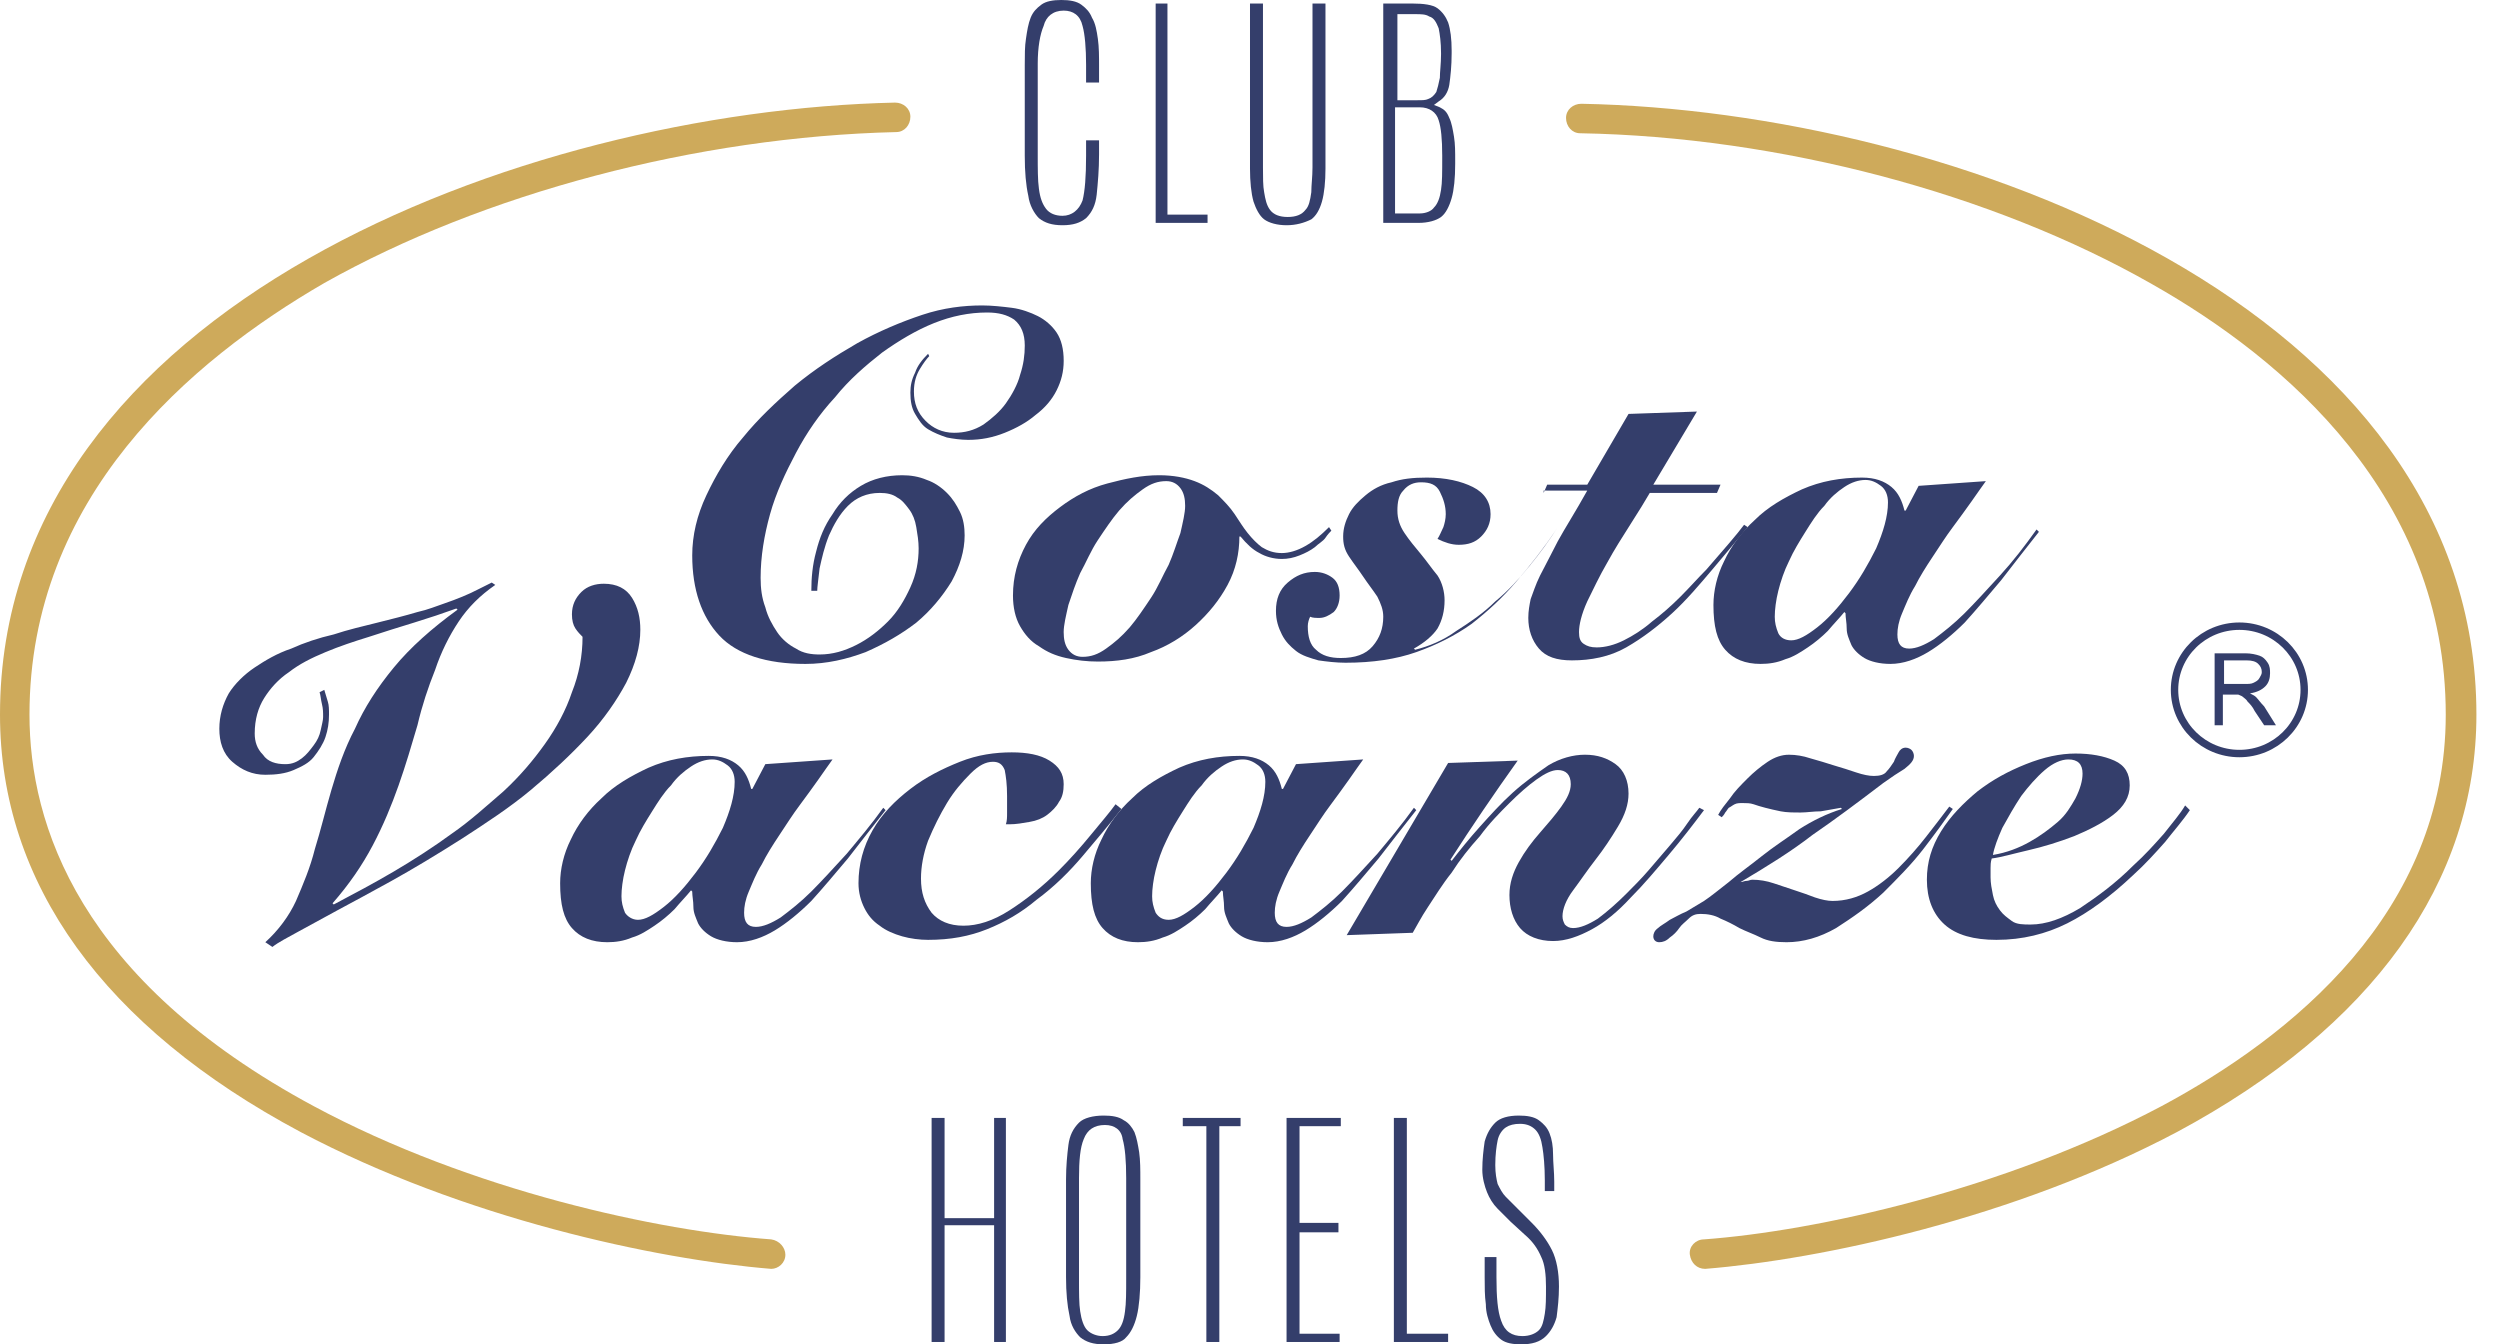 <?xml version="1.0" encoding="utf-8"?>
<!-- Generator: $$$/GeneralStr/196=Adobe Illustrator 27.6.0, SVG Export Plug-In . SVG Version: 6.00 Build 0)  -->
<svg version="1.1" id="Layer_1" xmlns="http://www.w3.org/2000/svg" xmlns:xlink="http://www.w3.org/1999/xlink" x="0px" y="0px"
	 width="212px" height="114px" viewBox="0 0 212 114" enable-background="new 0 0 212 114" xml:space="preserve">
<g>
	<path fill="#CEAA5B" d="M65.4,107.6C65.3,107.6,65.3,107.6,65.4,107.6c-9.8-0.8-26.1-4.3-39.9-11.6C8.8,87.1,0,74.9,0,60.6
		C0,26,44.4,9.4,75.9,8.7c0.7,0,1.3,0.5,1.3,1.2c0,0.7-0.5,1.3-1.2,1.3c-16.9,0.4-35,5.2-48.5,12.8C16.1,30.6,2.5,42.2,2.5,60.6
		c0,9.3,4.2,22.5,24.1,33.2c13.4,7.2,29.3,10.6,38.8,11.3c0.7,0.1,1.2,0.7,1.2,1.3C66.6,107.1,66,107.6,65.4,107.6z"/>
	<path fill="#343E6B" d="M90.1,19.1c-0.9,0-1.5-0.2-2-0.6c-0.4-0.4-0.8-1.1-0.9-1.9c-0.2-0.9-0.3-2-0.3-3.4V5.5c0-0.8,0-1.6,0.1-2.2
		c0.1-0.7,0.2-1.3,0.4-1.8c0.2-0.5,0.5-0.8,0.9-1.1c0.4-0.3,1-0.4,1.7-0.4c0.7,0,1.3,0.1,1.7,0.4c0.4,0.3,0.7,0.6,0.9,1.1
		C92.9,2,93,2.6,93.1,3.3c0.1,0.7,0.1,1.5,0.1,2.3V7h-1.1V5.5c0-1.4-0.1-2.6-0.3-3.3c-0.2-0.9-0.8-1.3-1.6-1.3
		c-0.9,0-1.5,0.5-1.7,1.3C88.2,2.9,88,4,88,5.4v7.7c0,1.2,0,2.2,0.1,2.9c0.1,0.8,0.3,1.3,0.6,1.7c0.3,0.4,0.8,0.6,1.4,0.6
		c0.8,0,1.4-0.5,1.7-1.3c0.2-0.8,0.3-2,0.3-3.8v-1.3h1.1v1.2c0,1.3-0.1,2.4-0.2,3.4c-0.1,0.9-0.4,1.5-0.9,2
		C91.6,18.9,91,19.1,90.1,19.1"/>
	<polygon fill="#343E6B" points="98,18.9 98,0.3 99,0.3 99,18.2 102.4,18.2 102.4,18.9 	"/>
	<path fill="#343E6B" d="M109.1,19.1c-0.8,0-1.5-0.2-1.9-0.5c-0.4-0.3-0.7-0.9-0.9-1.5c-0.2-0.7-0.3-1.7-0.3-2.8v-14h1.1v13.9
		c0,0.8,0,1.6,0.1,2.1c0.1,0.6,0.2,1.1,0.5,1.5c0.3,0.4,0.8,0.6,1.5,0.6c0.7,0,1.2-0.2,1.5-0.6c0.3-0.3,0.4-0.8,0.5-1.5
		c0-0.6,0.1-1.3,0.1-2.1V0.3h1.1v14c0,1.1-0.1,2.1-0.3,2.8c-0.2,0.7-0.5,1.2-0.9,1.5C110.6,18.9,109.9,19.1,109.1,19.1"/>
	<path fill="#343E6B" d="M117.3,18.9V0.3h2.5c0.9,0,1.7,0.1,2.1,0.4c0.4,0.3,0.7,0.7,0.9,1.2c0.2,0.6,0.3,1.4,0.3,2.4v0.2
		c0,1.1-0.1,2-0.2,2.7c-0.1,0.6-0.4,1.1-0.9,1.4l-0.4,0.3l0.5,0.2c0.4,0.2,0.6,0.4,0.8,0.9c0.2,0.4,0.3,1,0.4,1.6
		c0.1,0.6,0.1,1.3,0.1,2v0.3c0,1.2-0.1,2.2-0.3,2.9c-0.2,0.7-0.5,1.3-0.9,1.6c-0.4,0.3-1.1,0.5-1.9,0.5H117.3z M118.4,18.1h2
		c0.5,0,1-0.2,1.2-0.5c0.3-0.3,0.5-0.8,0.6-1.5c0.1-0.6,0.1-1.5,0.1-2.7v-0.2c0-1.4-0.1-2.4-0.3-3c-0.2-0.7-0.8-1.1-1.6-1.1h-2.1
		V18.1z M118.4,8.5h1.8c0.4,0,0.7,0,0.9-0.1c0.3-0.1,0.5-0.3,0.7-0.6c0.1-0.3,0.2-0.7,0.3-1.2c0-0.5,0.1-1.2,0.1-2V4.5
		c0-0.9-0.1-1.6-0.2-2.1c-0.2-0.5-0.4-0.9-0.8-1c-0.3-0.2-0.7-0.2-1.2-0.2h-1.5V8.5z"/>
	<polygon fill="#343E6B" points="84.3,113.8 84.3,103.9 80.1,103.9 80.1,113.8 79,113.8 79,94.8 80.1,94.8 80.1,103.3 84.3,103.3 
		84.3,94.8 85.3,94.8 85.3,113.8 	"/>
	<path fill="#343E6B" d="M93.6,114c-0.9,0-1.5-0.2-2-0.6c-0.4-0.4-0.8-1-0.9-1.8c-0.2-0.9-0.3-2-0.3-3.3V100c0-1.1,0.1-2.1,0.2-2.9
		c0.1-0.8,0.4-1.4,0.9-1.9c0.4-0.4,1.2-0.6,2.1-0.6c0.7,0,1.3,0.1,1.7,0.4c0.4,0.2,0.7,0.6,0.9,1c0.2,0.5,0.3,1.1,0.4,1.7
		c0.1,0.7,0.1,1.5,0.1,2.3v8.3c0,1.3-0.1,2.5-0.3,3.3c-0.2,0.8-0.5,1.4-0.9,1.8C95.2,113.8,94.5,114,93.6,114 M93.7,95.4
		c-0.9,0-1.5,0.4-1.8,1.2c-0.3,0.7-0.4,1.8-0.4,3.3v8.5c0,1.2,0,2.2,0.1,2.8c0.1,0.7,0.3,1.3,0.6,1.6c0.3,0.3,0.8,0.5,1.3,0.5
		c0.6,0,1-0.2,1.3-0.5c0.3-0.3,0.5-0.8,0.6-1.6c0.1-0.7,0.1-1.6,0.1-2.8v-8.5c0-1.5-0.1-2.6-0.3-3.3C95.1,95.8,94.5,95.4,93.7,95.4"
		/>
	<polygon fill="#343E6B" points="102.3,113.8 102.3,95.5 100.3,95.5 100.3,94.8 105.2,94.8 105.2,95.5 103.4,95.5 103.4,113.8 	"/>
	<polygon fill="#343E6B" points="109.1,113.8 109.1,94.8 113.7,94.8 113.7,95.5 110.2,95.5 110.2,103.7 113.5,103.7 113.5,104.5 
		110.2,104.5 110.2,113.1 113.6,113.1 113.6,113.8 	"/>
	<polygon fill="#343E6B" points="118.2,113.8 118.2,94.8 119.3,94.8 119.3,113.1 122.8,113.1 122.8,113.8 	"/>
	<path fill="#343E6B" d="M129,114c-0.7,0-1.3-0.1-1.7-0.4c-0.4-0.3-0.7-0.7-0.9-1.2c-0.2-0.5-0.4-1.1-0.4-1.8
		c-0.1-0.7-0.1-1.5-0.1-2.3v-1.7h1v1.7c0,1.7,0.1,2.9,0.4,3.7c0.3,0.9,0.9,1.3,1.8,1.3c0.6,0,1.1-0.2,1.4-0.5
		c0.3-0.3,0.4-0.8,0.5-1.4c0.1-0.6,0.1-1.3,0.1-2.3c0-1-0.1-1.9-0.4-2.5c-0.3-0.7-0.7-1.3-1.4-1.9l-1.2-1.1
		c-0.3-0.3-0.7-0.7-1.1-1.1c-0.4-0.4-0.7-0.9-0.9-1.4c-0.2-0.5-0.4-1.2-0.4-1.9c0-0.9,0.1-1.7,0.2-2.4c0.2-0.7,0.5-1.2,0.9-1.6
		c0.4-0.4,1.1-0.6,2-0.6c0.7,0,1.3,0.1,1.7,0.4c0.4,0.3,0.7,0.6,0.9,1.1c0.2,0.5,0.3,1.1,0.3,1.8c0,0.7,0.1,1.5,0.1,2.3v0.8H131
		v-0.9c0-1.2-0.1-2.2-0.2-2.8c-0.1-0.7-0.3-1.2-0.6-1.5c-0.3-0.3-0.7-0.5-1.3-0.5c-0.5,0-0.9,0.1-1.2,0.3c-0.3,0.2-0.6,0.6-0.7,1.1
		c-0.1,0.5-0.2,1.2-0.2,2.1c0,0.7,0.1,1.2,0.2,1.6c0.2,0.4,0.4,0.8,0.7,1.1c0.3,0.3,0.7,0.7,1.1,1.1l1.1,1.1
		c0.7,0.7,1.3,1.5,1.7,2.3c0.4,0.8,0.6,1.9,0.6,3.1c0,1-0.1,1.8-0.2,2.6c-0.2,0.7-0.5,1.2-0.9,1.6C130.6,113.8,129.9,114,129,114"/>
	<path fill="#343E6B" d="M78.8,30.2c-0.2,0.2-0.5,0.6-0.8,1.1c-0.3,0.5-0.5,1.1-0.5,1.9c0,1,0.3,1.8,1,2.5c0.6,0.6,1.4,1,2.4,1
		c0.9,0,1.7-0.2,2.5-0.7c0.7-0.5,1.4-1.1,1.9-1.8c0.5-0.7,1-1.6,1.2-2.4c0.3-0.9,0.4-1.7,0.4-2.5c0-1-0.3-1.7-0.9-2.2
		c-0.6-0.4-1.3-0.6-2.3-0.6c-1.5,0-3,0.3-4.5,0.9c-1.5,0.6-3,1.5-4.4,2.5c-1.4,1.1-2.8,2.3-4,3.8c-1.3,1.4-2.4,3-3.3,4.7
		c-0.9,1.7-1.7,3.4-2.2,5.2s-0.8,3.6-0.8,5.4c0,0.9,0.1,1.7,0.4,2.5c0.2,0.8,0.6,1.5,1,2.1c0.4,0.6,1,1.1,1.6,1.4
		c0.6,0.4,1.3,0.5,2,0.5c1.1,0,2.1-0.3,3.1-0.8c1-0.5,1.9-1.2,2.7-2c0.8-0.8,1.4-1.8,1.9-2.9c0.5-1.1,0.7-2.2,0.7-3.3
		c0-0.6-0.1-1.2-0.2-1.8c-0.1-0.6-0.3-1.1-0.6-1.5c-0.3-0.4-0.6-0.8-1-1c-0.4-0.3-0.9-0.4-1.5-0.4c-1.1,0-2,0.4-2.7,1.1
		c-0.7,0.7-1.2,1.6-1.6,2.5c-0.4,1-0.6,1.9-0.8,2.8c-0.1,0.9-0.2,1.6-0.2,1.9h-0.5c0-1.1,0.1-2.2,0.4-3.3c0.3-1.2,0.7-2.2,1.4-3.2
		c0.6-1,1.4-1.8,2.4-2.4c1-0.6,2.2-0.9,3.5-0.9c0.7,0,1.4,0.1,2.1,0.4c0.6,0.2,1.2,0.6,1.7,1.1c0.5,0.5,0.8,1,1.1,1.6
		c0.3,0.6,0.4,1.3,0.4,2c0,1.3-0.4,2.6-1.1,3.9c-0.8,1.3-1.8,2.5-3,3.5c-1.3,1-2.7,1.8-4.3,2.5c-1.6,0.6-3.3,1-5.1,1
		c-3.3,0-5.8-0.8-7.3-2.4c-1.5-1.6-2.3-3.9-2.3-6.8c0-1.7,0.4-3.4,1.2-5.1c0.8-1.7,1.8-3.4,3.1-4.9c1.3-1.6,2.8-3,4.4-4.4
		c1.7-1.4,3.4-2.5,5.3-3.6c1.8-1,3.7-1.8,5.5-2.4c1.8-0.6,3.5-0.8,5.1-0.8c0.8,0,1.7,0.1,2.5,0.2c0.8,0.1,1.6,0.4,2.2,0.7
		c0.6,0.3,1.2,0.8,1.6,1.4c0.4,0.6,0.6,1.4,0.6,2.4c0,0.9-0.2,1.7-0.6,2.5c-0.4,0.8-1,1.5-1.8,2.1c-0.7,0.6-1.6,1.1-2.6,1.5
		c-1,0.4-2,0.6-3.1,0.6c-0.6,0-1.3-0.1-1.8-0.2c-0.6-0.2-1.1-0.4-1.6-0.7c-0.5-0.3-0.8-0.8-1.1-1.3c-0.3-0.5-0.4-1.1-0.4-1.8
		c0-0.6,0.1-1.1,0.4-1.7c0.2-0.6,0.6-1.1,1.1-1.6L78.8,30.2z"/>
	<path fill="#343E6B" d="M112.9,45c-0.1,0.1-0.3,0.3-0.5,0.6c-0.2,0.3-0.6,0.5-0.9,0.8c-0.4,0.3-0.8,0.5-1.3,0.7
		c-0.5,0.2-1,0.3-1.5,0.3c-0.7,0-1.4-0.2-1.9-0.5c-0.6-0.3-1.1-0.8-1.6-1.4h-0.1c0,1.4-0.3,2.8-1,4.1c-0.7,1.3-1.6,2.4-2.7,3.4
		c-1.1,1-2.4,1.8-3.8,2.3c-1.4,0.6-2.9,0.8-4.5,0.8c-0.9,0-1.8-0.1-2.7-0.3c-0.9-0.2-1.6-0.5-2.3-1c-0.7-0.4-1.2-1-1.6-1.7
		c-0.4-0.7-0.6-1.6-0.6-2.6c0-1.6,0.4-3,1.1-4.3c0.7-1.3,1.7-2.3,2.9-3.2c1.2-0.9,2.5-1.6,4-2s2.9-0.7,4.4-0.7c1.2,0,2.2,0.2,3,0.5
		c0.8,0.3,1.4,0.7,2,1.2c0.5,0.5,1,1,1.4,1.6c0.4,0.6,0.7,1.1,1.1,1.6c0.4,0.5,0.8,0.9,1.2,1.2c0.5,0.3,1,0.5,1.7,0.5
		c0.6,0,1.3-0.2,2-0.6c0.7-0.4,1.3-0.9,2-1.6L112.9,45z M98.9,40.8c-0.7,0-1.3,0.2-2,0.7c-0.7,0.5-1.3,1-2,1.8
		c-0.6,0.7-1.2,1.6-1.8,2.5c-0.6,0.9-1,1.9-1.5,2.8c-0.4,0.9-0.7,1.8-1,2.7c-0.2,0.9-0.4,1.7-0.4,2.3c0,0.6,0.1,1.1,0.4,1.5
		c0.3,0.4,0.7,0.6,1.2,0.6c0.7,0,1.3-0.2,2-0.7c0.7-0.5,1.3-1,2-1.8c0.6-0.7,1.2-1.6,1.8-2.5c0.6-0.9,1-1.9,1.5-2.8
		c0.4-0.9,0.7-1.9,1-2.7c0.2-0.9,0.4-1.7,0.4-2.3c0-0.6-0.1-1.1-0.4-1.5C99.8,41,99.4,40.8,98.9,40.8"/>
	<path fill="#343E6B" d="M131.9,45c-1,1.5-2.1,2.9-3.3,4.3c-1.2,1.4-2.4,2.5-3.8,3.6c-1.4,1-3,1.8-4.7,2.4c-1.7,0.6-3.7,0.9-6,0.9
		c-0.8,0-1.6-0.1-2.3-0.2c-0.7-0.2-1.4-0.4-1.9-0.8c-0.5-0.4-0.9-0.8-1.2-1.4c-0.3-0.6-0.5-1.2-0.5-2c0-1,0.3-1.8,1-2.4
		c0.7-0.6,1.4-0.9,2.3-0.9c0.6,0,1.1,0.2,1.5,0.5c0.4,0.3,0.6,0.8,0.6,1.5c0,0.6-0.2,1.1-0.5,1.4c-0.4,0.3-0.8,0.5-1.2,0.5
		c-0.3,0-0.6,0-0.8-0.1c-0.1,0.2-0.2,0.5-0.2,0.8c0,0.9,0.2,1.6,0.7,2c0.5,0.5,1.2,0.7,2.1,0.7c1.2,0,2.1-0.3,2.7-1
		c0.6-0.7,0.9-1.5,0.9-2.5c0-0.6-0.2-1.1-0.5-1.7c-0.4-0.6-0.8-1.1-1.2-1.7c-0.4-0.6-0.8-1.1-1.2-1.7c-0.4-0.6-0.5-1.1-0.5-1.7
		c0-0.7,0.2-1.3,0.5-1.9c0.3-0.6,0.8-1.1,1.4-1.6c0.6-0.5,1.3-0.9,2.2-1.1c0.9-0.3,1.8-0.4,3-0.4c1.6,0,2.9,0.3,3.9,0.8
		c1,0.5,1.5,1.3,1.5,2.3c0,0.8-0.3,1.4-0.8,1.9c-0.5,0.5-1.1,0.7-1.9,0.7c-0.6,0-1.2-0.2-1.8-0.5c0.2-0.3,0.3-0.6,0.5-1
		c0.1-0.3,0.2-0.7,0.2-1.1c0-0.7-0.2-1.3-0.5-1.9c-0.3-0.6-0.8-0.8-1.6-0.8c-0.6,0-1.1,0.2-1.5,0.7c-0.4,0.4-0.5,1-0.5,1.7
		c0,0.7,0.2,1.3,0.6,1.9c0.4,0.6,0.9,1.2,1.4,1.8c0.5,0.6,0.9,1.2,1.4,1.8c0.4,0.6,0.6,1.4,0.6,2.1c0,0.9-0.2,1.7-0.6,2.4
		c-0.4,0.6-1.1,1.2-2,1.7l0.1,0.1c1.2-0.3,2.4-0.8,3.5-1.6c1.1-0.7,2.3-1.5,3.3-2.5c1.1-0.9,2-1.9,2.9-3c0.9-1.1,1.7-2.2,2.4-3.3
		L131.9,45z"/>
	<path fill="#343E6B" d="M130.9,41.8l0.3-0.7h3.4l3.5-6l5.8-0.2l-3.7,6.2h5.7l-0.3,0.7h-5.7c-0.4,0.7-0.9,1.5-1.6,2.6
		c-0.7,1.1-1.4,2.2-2,3.3c-0.7,1.2-1.2,2.3-1.7,3.3c-0.5,1.1-0.7,2-0.7,2.6c0,0.5,0.1,0.8,0.4,1c0.3,0.2,0.6,0.3,1.1,0.3
		c0.7,0,1.5-0.2,2.3-0.6c0.8-0.4,1.6-0.9,2.4-1.6c0.8-0.6,1.6-1.3,2.4-2.1c0.8-0.8,1.5-1.6,2.2-2.3c0.7-0.8,1.3-1.5,1.9-2.2
		c0.6-0.7,1-1.2,1.3-1.6l0.3,0.2c-0.9,1.1-1.9,2.3-3,3.6c-1.1,1.3-2.2,2.6-3.4,3.7c-1.2,1.1-2.5,2.1-3.9,2.9c-1.4,0.8-3,1.1-4.6,1.1
		c-1.3,0-2.2-0.3-2.8-1c-0.6-0.7-0.9-1.6-0.9-2.6c0-0.6,0.1-1.1,0.2-1.6c0.2-0.5,0.4-1.2,0.8-2c0.4-0.8,0.9-1.7,1.5-2.9
		c0.6-1.1,1.5-2.5,2.5-4.3H130.9z"/>
	<path fill="#343E6B" d="M168.4,40.8c-0.3,0.4-0.7,1-1.2,1.7c-0.5,0.7-1,1.4-1.6,2.2c-0.6,0.8-1.1,1.6-1.7,2.5
		c-0.6,0.9-1.1,1.7-1.5,2.5c-0.5,0.8-0.8,1.6-1.1,2.3c-0.3,0.7-0.4,1.3-0.4,1.8c0,0.8,0.3,1.2,1,1.2c0.6,0,1.3-0.3,2.1-0.8
		c0.8-0.6,1.7-1.3,2.6-2.2c0.9-0.9,1.9-2,3-3.2s2.1-2.5,3.1-3.9l0.2,0.2c-1.1,1.4-2.2,2.8-3.2,4.1c-1.1,1.3-2.1,2.5-3.1,3.6
		c-1,1-2.1,1.9-3.1,2.5c-1,0.6-2.1,1-3.2,1c-0.9,0-1.7-0.2-2.2-0.5c-0.5-0.3-0.9-0.7-1.1-1.1c-0.2-0.5-0.4-0.9-0.4-1.4
		c0-0.5-0.1-0.9-0.1-1.3l-0.1-0.1c-0.4,0.5-0.9,1-1.4,1.6c-0.5,0.5-1.1,1-1.7,1.4c-0.6,0.4-1.2,0.8-1.9,1c-0.7,0.3-1.4,0.4-2.1,0.4
		c-1.3,0-2.3-0.4-3-1.2c-0.7-0.8-1-2-1-3.8c0-1.2,0.3-2.5,0.9-3.7c0.6-1.3,1.5-2.5,2.6-3.5c1.1-1.1,2.5-1.9,4-2.6
		c1.6-0.7,3.3-1,5.1-1c1.1,0,1.9,0.3,2.5,0.8c0.6,0.5,0.9,1.2,1.1,2h0.1l1.1-2.1L168.4,40.8z M151.9,54.3c0.6,0,1.3-0.4,2.2-1.1
		c0.9-0.7,1.8-1.7,2.7-2.9c0.9-1.2,1.6-2.4,2.3-3.8c0.6-1.4,1-2.7,1-3.9c0-0.6-0.2-1.1-0.6-1.4c-0.4-0.3-0.8-0.5-1.3-0.5
		c-0.6,0-1.2,0.2-1.8,0.6c-0.6,0.4-1.2,0.9-1.7,1.6c-0.6,0.6-1.1,1.4-1.6,2.2c-0.5,0.8-1,1.6-1.4,2.5c-0.4,0.8-0.7,1.7-0.9,2.5
		c-0.2,0.8-0.3,1.6-0.3,2.2c0,0.5,0.1,0.9,0.3,1.4C151,54.1,151.4,54.3,151.9,54.3"/>
	<path fill="#343E6B" d="M22.5,79.9c1.1-1,2-2.2,2.6-3.5c0.6-1.4,1.2-2.8,1.6-4.4c0.5-1.6,0.9-3.3,1.4-5c0.5-1.7,1.1-3.5,2-5.2
		c0.8-1.8,1.9-3.5,3.3-5.2c1.4-1.7,3.2-3.3,5.4-4.9l-0.1-0.1c-1.1,0.4-2.3,0.8-3.6,1.2c-1.3,0.4-2.6,0.8-3.8,1.2
		c-1.3,0.4-2.5,0.8-3.7,1.3c-1.2,0.5-2.2,1-3.1,1.7c-0.9,0.6-1.6,1.4-2.1,2.2c-0.5,0.8-0.8,1.8-0.8,3c0,0.7,0.2,1.3,0.7,1.8
		c0.4,0.6,1.1,0.8,1.9,0.8c0.6,0,1-0.2,1.4-0.5c0.4-0.3,0.7-0.7,1-1.1c0.3-0.4,0.5-0.8,0.6-1.3c0.1-0.5,0.2-0.8,0.2-1.1
		c0-0.4,0-0.7-0.1-1.1c-0.1-0.4-0.1-0.7-0.2-1l0.4-0.2c0.1,0.3,0.2,0.7,0.3,1c0.1,0.3,0.1,0.7,0.1,1.1c0,0.7-0.1,1.3-0.3,1.9
		c-0.2,0.6-0.6,1.2-1,1.7c-0.4,0.5-1,0.8-1.7,1.1c-0.7,0.3-1.5,0.4-2.4,0.4c-1.1,0-2-0.4-2.8-1.1c-0.8-0.7-1.1-1.7-1.1-2.8
		c0-1.1,0.3-2.1,0.8-3c0.5-0.8,1.3-1.6,2.2-2.2c0.9-0.6,1.9-1.2,3.1-1.6c1.1-0.5,2.3-0.9,3.6-1.2c1.2-0.4,2.5-0.7,3.7-1
		c1.2-0.3,2.4-0.6,3.4-0.9c0.9-0.2,1.6-0.5,2.2-0.7c0.6-0.2,1.1-0.4,1.6-0.6c0.5-0.2,0.9-0.4,1.3-0.6c0.4-0.2,0.8-0.4,1.2-0.6
		l0.3,0.2c-1.3,0.9-2.3,1.9-3.1,3.1c-0.8,1.2-1.5,2.6-2,4.1c-0.6,1.5-1.1,3-1.5,4.7c-0.5,1.7-1,3.4-1.6,5.1
		c-0.6,1.7-1.3,3.4-2.2,5.1c-0.9,1.7-2,3.3-3.4,4.9l0.1,0.1c1.7-0.9,3.4-1.8,5.1-2.8c1.7-1,3.4-2.1,4.9-3.2c1.6-1.1,3-2.4,4.4-3.6
		c1.4-1.3,2.5-2.6,3.5-4c1-1.4,1.8-2.9,2.3-4.4c0.6-1.5,0.9-3.1,0.9-4.7c-0.2-0.2-0.4-0.4-0.6-0.7c-0.2-0.3-0.3-0.7-0.3-1.2
		c0-0.8,0.3-1.4,0.8-1.9c0.5-0.5,1.2-0.7,1.9-0.7c1.1,0,1.9,0.4,2.4,1.2c0.5,0.8,0.7,1.7,0.7,2.7c0,1.4-0.4,2.9-1.2,4.5
		c-0.8,1.5-1.9,3.1-3.3,4.6c-1.4,1.5-3,3-4.8,4.5c-1.8,1.5-3.8,2.8-5.8,4.1c-2.2,1.4-4.2,2.6-6,3.6c-1.8,1-3.3,1.8-4.6,2.5
		c-1.3,0.7-2.4,1.3-3.3,1.8c-0.9,0.5-1.7,0.9-2.2,1.3L22.5,79.9z"/>
	<path fill="#343E6B" d="M70.6,64.4c-0.3,0.4-0.7,1-1.2,1.7c-0.5,0.7-1,1.4-1.6,2.2c-0.6,0.8-1.1,1.6-1.7,2.5
		c-0.6,0.9-1.1,1.7-1.5,2.5c-0.5,0.8-0.8,1.6-1.1,2.3c-0.3,0.7-0.4,1.3-0.4,1.8c0,0.8,0.3,1.2,1,1.2c0.6,0,1.3-0.3,2.1-0.8
		c0.8-0.6,1.7-1.3,2.6-2.2c0.9-0.9,1.9-2,3-3.2c1-1.2,2.1-2.5,3.1-3.9l0.2,0.2c-1.1,1.4-2.2,2.8-3.2,4.1c-1.1,1.3-2.1,2.5-3.1,3.6
		c-1,1-2.1,1.9-3.1,2.5c-1,0.6-2.1,1-3.2,1c-0.9,0-1.7-0.2-2.2-0.5c-0.5-0.3-0.9-0.7-1.1-1.1c-0.2-0.5-0.4-0.9-0.4-1.4
		c0-0.5-0.1-0.9-0.1-1.3l-0.1-0.1c-0.4,0.5-0.9,1-1.4,1.6c-0.5,0.5-1.1,1-1.7,1.4c-0.6,0.4-1.2,0.8-1.9,1c-0.7,0.3-1.4,0.4-2.1,0.4
		c-1.3,0-2.3-0.4-3-1.2c-0.7-0.8-1-2-1-3.8c0-1.2,0.3-2.5,0.9-3.7c0.6-1.3,1.5-2.5,2.6-3.5c1.1-1.1,2.5-1.9,4-2.6
		c1.6-0.7,3.3-1,5.1-1c1.1,0,1.9,0.3,2.5,0.8c0.6,0.5,0.9,1.2,1.1,2h0.1l1.1-2.1L70.6,64.4z M54.1,78c0.6,0,1.3-0.4,2.2-1.1
		c0.9-0.7,1.8-1.7,2.7-2.9c0.9-1.2,1.6-2.4,2.3-3.8c0.6-1.4,1-2.7,1-3.9c0-0.6-0.2-1.1-0.6-1.4c-0.4-0.3-0.8-0.5-1.3-0.5
		c-0.6,0-1.2,0.2-1.8,0.6c-0.6,0.4-1.2,0.9-1.7,1.6c-0.6,0.6-1.1,1.4-1.6,2.2c-0.5,0.8-1,1.6-1.4,2.5c-0.4,0.8-0.7,1.7-0.9,2.5
		c-0.2,0.8-0.3,1.6-0.3,2.2c0,0.5,0.1,0.9,0.3,1.4C53.2,77.7,53.6,78,54.1,78"/>
	<path fill="#343E6B" d="M95.1,68.6c-1.1,1.4-2.2,2.7-3.3,4c-1.1,1.3-2.4,2.6-3.9,3.7c-1.3,1.1-2.7,1.9-4.2,2.5
		c-1.5,0.6-3.1,0.9-5,0.9c-0.7,0-1.5-0.1-2.2-0.3c-0.7-0.2-1.4-0.5-1.9-0.9c-0.6-0.4-1-0.9-1.3-1.5c-0.3-0.6-0.5-1.3-0.5-2.1
		c0-1.6,0.4-3.1,1.2-4.5c0.8-1.4,1.9-2.5,3.2-3.5c1.3-1,2.7-1.7,4.2-2.3c1.5-0.6,3-0.8,4.4-0.8c1.3,0,2.4,0.2,3.2,0.7
		c0.8,0.5,1.2,1.1,1.2,2c0,0.6-0.1,1.1-0.4,1.5c-0.2,0.4-0.6,0.8-1,1.1c-0.4,0.3-0.9,0.5-1.5,0.6c-0.6,0.1-1.1,0.2-1.7,0.2h-0.3
		c0.1-0.3,0.1-0.6,0.1-1c0-0.4,0-0.8,0-1.4c0-1-0.1-1.7-0.2-2.2c-0.2-0.5-0.5-0.7-1-0.7c-0.6,0-1.2,0.3-1.9,1
		c-0.7,0.7-1.4,1.5-2,2.5c-0.6,1-1.1,2-1.6,3.2c-0.4,1.1-0.6,2.2-0.6,3.2c0,1.2,0.3,2.1,0.9,2.9c0.6,0.7,1.5,1.1,2.7,1.1
		c1.2,0,2.5-0.4,3.9-1.3c1.4-0.9,2.8-2,4.2-3.4c0.9-0.9,1.8-1.9,2.7-3c0.9-1.1,1.6-1.9,2.1-2.6L95.1,68.6z"/>
	<path fill="#343E6B" d="M115.6,64.4c-0.3,0.4-0.7,1-1.2,1.7c-0.5,0.7-1,1.4-1.6,2.2c-0.6,0.8-1.1,1.6-1.7,2.5
		c-0.6,0.9-1.1,1.7-1.5,2.5c-0.5,0.8-0.8,1.6-1.1,2.3c-0.3,0.7-0.4,1.3-0.4,1.8c0,0.8,0.3,1.2,1,1.2c0.6,0,1.3-0.3,2.1-0.8
		c0.8-0.6,1.7-1.3,2.6-2.2c0.9-0.9,1.9-2,3-3.2c1-1.2,2.1-2.5,3.1-3.9l0.2,0.2c-1.1,1.4-2.2,2.8-3.2,4.1c-1.1,1.3-2.1,2.5-3.1,3.6
		c-1,1-2.1,1.9-3.1,2.5c-1,0.6-2.1,1-3.2,1c-0.9,0-1.7-0.2-2.2-0.5c-0.5-0.3-0.9-0.7-1.1-1.1c-0.2-0.5-0.4-0.9-0.4-1.4
		c0-0.5-0.1-0.9-0.1-1.3l-0.1-0.1c-0.4,0.5-0.9,1-1.4,1.6c-0.5,0.5-1.1,1-1.7,1.4c-0.6,0.4-1.2,0.8-1.9,1c-0.7,0.3-1.4,0.4-2.1,0.4
		c-1.3,0-2.3-0.4-3-1.2c-0.7-0.8-1-2-1-3.8c0-1.2,0.3-2.5,0.9-3.7c0.6-1.3,1.5-2.5,2.6-3.5c1.1-1.1,2.5-1.9,4-2.6
		c1.6-0.7,3.3-1,5.1-1c1.1,0,1.9,0.3,2.5,0.8c0.6,0.5,0.9,1.2,1.1,2h0.1l1.1-2.1L115.6,64.4z M99.1,78c0.6,0,1.3-0.4,2.2-1.1
		c0.9-0.7,1.8-1.7,2.7-2.9c0.9-1.2,1.6-2.4,2.3-3.8c0.6-1.4,1-2.7,1-3.9c0-0.6-0.2-1.1-0.6-1.4c-0.4-0.3-0.8-0.5-1.3-0.5
		c-0.6,0-1.2,0.2-1.8,0.6c-0.6,0.4-1.2,0.9-1.7,1.6c-0.6,0.6-1.1,1.4-1.6,2.2c-0.5,0.8-1,1.6-1.4,2.5c-0.4,0.8-0.7,1.7-0.9,2.5
		c-0.2,0.8-0.3,1.6-0.3,2.2c0,0.5,0.1,0.9,0.3,1.4C98.2,77.7,98.5,78,99.1,78"/>
	<path fill="#343E6B" d="M114.2,79.3l8.6-14.6l5.9-0.2c-2,2.8-3.9,5.6-5.7,8.4l0.1,0.1c0.7-0.9,1.5-1.9,2.4-2.9c0.9-1,1.8-2,2.8-2.9
		c1-0.9,2-1.6,3-2.3c1-0.6,2.1-0.9,3.1-0.9c1.1,0,1.9,0.3,2.6,0.8c0.7,0.5,1.1,1.4,1.1,2.5c0,0.9-0.3,1.8-0.9,2.8
		c-0.6,1-1.2,1.9-1.9,2.8c-0.7,0.9-1.3,1.8-1.9,2.6s-0.9,1.6-0.9,2.2c0,0.3,0.1,0.5,0.2,0.7c0.2,0.2,0.4,0.3,0.7,0.3
		c0.6,0,1.3-0.3,2.1-0.8c0.8-0.6,1.6-1.3,2.4-2.1c0.6-0.6,1.3-1.3,1.9-2c0.6-0.7,1.2-1.4,1.8-2.1c0.6-0.7,1.1-1.3,1.5-1.9
		c0.4-0.6,0.8-1,1-1.3l0.4,0.2c-0.9,1.2-1.9,2.5-3,3.8c-1.1,1.3-2.1,2.5-3.2,3.6c-1.1,1.2-2.2,2.1-3.3,2.7c-1.1,0.6-2.2,1-3.3,1
		c-1.2,0-2.2-0.4-2.8-1.1c-0.6-0.7-0.9-1.7-0.9-2.8c0-1,0.3-1.9,0.8-2.8c0.5-0.9,1.1-1.7,1.8-2.5c0.7-0.8,1.3-1.5,1.8-2.2
		c0.5-0.7,0.8-1.3,0.8-1.9c0-0.8-0.4-1.2-1.1-1.2c-0.5,0-1.1,0.3-1.8,0.8c-0.7,0.5-1.5,1.2-2.3,2c-0.8,0.8-1.7,1.7-2.5,2.8
		c-0.9,1-1.7,2-2.4,3.1c-0.8,1-1.4,2-2,2.9c-0.6,0.9-1,1.7-1.3,2.2L114.2,79.3z"/>
	<path fill="#343E6B" d="M147.6,74.8c0.2,0,0.3-0.1,0.5-0.1c0.2,0,0.3-0.1,0.5-0.1c0.6,0,1.2,0.1,1.8,0.3c0.6,0.2,1.2,0.4,1.8,0.6
		c0.6,0.2,1.2,0.4,1.7,0.6c0.6,0.2,1.1,0.3,1.5,0.3c1.1,0,2.1-0.3,3-0.8c0.9-0.5,1.8-1.2,2.6-2c0.8-0.8,1.6-1.7,2.3-2.6
		c0.7-0.9,1.4-1.8,2-2.6l0.3,0.2c-0.7,1-1.5,2.1-2.5,3.4c-1,1.3-2.2,2.5-3.4,3.7c-1.3,1.2-2.6,2.1-4,3c-1.4,0.8-2.8,1.2-4.2,1.2
		c-0.9,0-1.6-0.1-2.2-0.4c-0.6-0.3-1.2-0.5-1.8-0.8c-0.5-0.3-1.1-0.6-1.6-0.8c-0.5-0.3-1.1-0.4-1.7-0.4c-0.4,0-0.7,0.1-1,0.4
		c-0.3,0.3-0.6,0.5-0.8,0.8c-0.2,0.3-0.5,0.6-0.8,0.8c-0.3,0.3-0.6,0.4-0.9,0.4c-0.3,0-0.5-0.2-0.5-0.5c0-0.2,0.1-0.5,0.4-0.7
		c0.2-0.2,0.6-0.4,1-0.7c0.4-0.2,0.9-0.5,1.4-0.7c0.5-0.3,1-0.6,1.5-0.9c0.6-0.4,1.2-0.9,2.1-1.6c0.8-0.7,1.8-1.4,2.8-2.2
		c1-0.8,2.1-1.5,3.2-2.3c1.1-0.7,2.3-1.3,3.6-1.7l-0.1-0.1c-0.6,0.1-1.1,0.2-1.7,0.3c-0.6,0-1.2,0.1-1.7,0.1c-0.6,0-1.2,0-1.7-0.1
		c-0.5-0.1-0.9-0.2-1.3-0.3c-0.4-0.1-0.7-0.2-1-0.3c-0.3-0.1-0.6-0.1-0.9-0.1c-0.3,0-0.5,0-0.7,0.1c-0.2,0.1-0.3,0.2-0.5,0.3
		c-0.1,0.1-0.2,0.3-0.3,0.4c-0.1,0.2-0.2,0.3-0.3,0.4l-0.3-0.2c0.2-0.4,0.6-0.9,1-1.4c0.4-0.6,0.9-1.1,1.5-1.7
		c0.5-0.5,1.1-1,1.7-1.4c0.6-0.4,1.2-0.6,1.8-0.6c0.6,0,1.2,0.1,1.8,0.3c0.7,0.2,1.4,0.4,2,0.6c0.7,0.2,1.3,0.4,1.9,0.6
		c0.6,0.2,1.1,0.3,1.5,0.3c0.5,0,0.9-0.1,1.1-0.4c0.2-0.2,0.4-0.5,0.6-0.8c0.1-0.3,0.3-0.6,0.4-0.8c0.1-0.2,0.3-0.4,0.6-0.4
		c0.2,0,0.4,0.1,0.5,0.2c0.1,0.1,0.2,0.3,0.2,0.5c0,0.4-0.3,0.7-0.8,1.1c-0.5,0.3-1.1,0.7-1.8,1.2c-2.1,1.6-4.1,3.1-6,4.4
		C151.9,72.2,149.8,73.5,147.6,74.8L147.6,74.8z"/>
	<path fill="#343E6B" d="M185.7,68.7c-0.6,0.9-1.4,1.8-2.1,2.7c-0.8,0.9-1.7,1.9-2.7,2.8c-1.9,1.8-3.8,3.2-5.6,4.1
		c-1.8,0.9-3.8,1.4-6,1.4c-1.9,0-3.4-0.4-4.4-1.3c-1-0.9-1.5-2.2-1.5-3.8c0-1.5,0.4-2.8,1.2-4.1c0.8-1.3,1.9-2.4,3.1-3.4
		c1.3-1,2.6-1.7,4.1-2.3c1.5-0.6,2.9-0.9,4.2-0.9c1.3,0,2.4,0.2,3.3,0.6c0.9,0.4,1.3,1.1,1.3,2.1s-0.5,1.8-1.4,2.5
		c-0.9,0.7-2.1,1.3-3.3,1.8c-1.3,0.5-2.6,0.9-3.9,1.2c-1.3,0.3-2.3,0.6-3.1,0.7c-0.1,0.3-0.1,0.6-0.1,0.8c0,0.3,0,0.6,0,0.8
		c0,0.5,0.1,1,0.2,1.5c0.1,0.5,0.3,0.9,0.6,1.3c0.3,0.4,0.6,0.6,1,0.9s1,0.3,1.6,0.3c1.3,0,2.7-0.5,4.2-1.4c1.5-1,3-2.1,4.5-3.6
		c1-0.9,1.8-1.8,2.6-2.7c0.7-0.9,1.4-1.7,1.8-2.4L185.7,68.7z M176.6,65.6c0-0.8-0.4-1.2-1.2-1.2c-0.6,0-1.3,0.3-2,0.9
		c-0.7,0.6-1.4,1.4-2,2.2c-0.6,0.9-1.1,1.8-1.6,2.7c-0.4,0.9-0.7,1.7-0.8,2.3c1.2-0.2,2.2-0.6,3.1-1.1c0.9-0.5,1.7-1.1,2.4-1.7
		c0.7-0.6,1.1-1.3,1.5-2C176.4,66.9,176.6,66.2,176.6,65.6"/>
	<path fill="#343E6B" d="M187.8,61.3v-5.9h2.6c0.5,0,0.9,0.1,1.2,0.2c0.3,0.1,0.5,0.3,0.7,0.6c0.2,0.3,0.2,0.6,0.2,0.9
		c0,0.4-0.1,0.8-0.4,1.1c-0.3,0.3-0.7,0.5-1.3,0.6c0.2,0.1,0.4,0.2,0.5,0.3c0.2,0.2,0.4,0.5,0.7,0.8l1,1.6h-1l-0.8-1.2
		c-0.2-0.4-0.4-0.6-0.6-0.8c-0.1-0.2-0.3-0.3-0.4-0.4c-0.1-0.1-0.2-0.1-0.4-0.2c-0.1,0-0.2,0-0.4,0h-0.9v2.6H187.8z M188.6,58h1.7
		c0.4,0,0.6,0,0.8-0.1c0.2-0.1,0.4-0.2,0.5-0.4c0.1-0.2,0.2-0.3,0.2-0.5c0-0.3-0.1-0.5-0.3-0.7c-0.2-0.2-0.5-0.3-1-0.3h-1.9V58z"/>
	<ellipse fill="none" stroke="#343E6B" stroke-width="0.628" stroke-miterlimit="10" cx="189.9" cy="58.5" rx="5.5" ry="5.4"/>
	<path fill="#CEAA5B" d="M144.6,107.6c-0.7,0-1.2-0.5-1.3-1.2c-0.1-0.7,0.5-1.3,1.2-1.3c9.5-0.7,25.4-4.2,38.8-11.3
		c11-5.9,24.1-16.4,24.1-33.2c0-18.5-13.6-30.1-24.9-36.5C169,16.4,150.9,11.6,134,11.3c-0.7,0-1.2-0.6-1.2-1.3
		c0-0.7,0.6-1.2,1.3-1.2C165.6,9.4,210,26,210,60.6c0,14.2-8.8,26.5-25.4,35.4C170.8,103.3,154.5,106.8,144.6,107.6
		C144.7,107.6,144.7,107.6,144.6,107.6z"/>
</g>
</svg>
